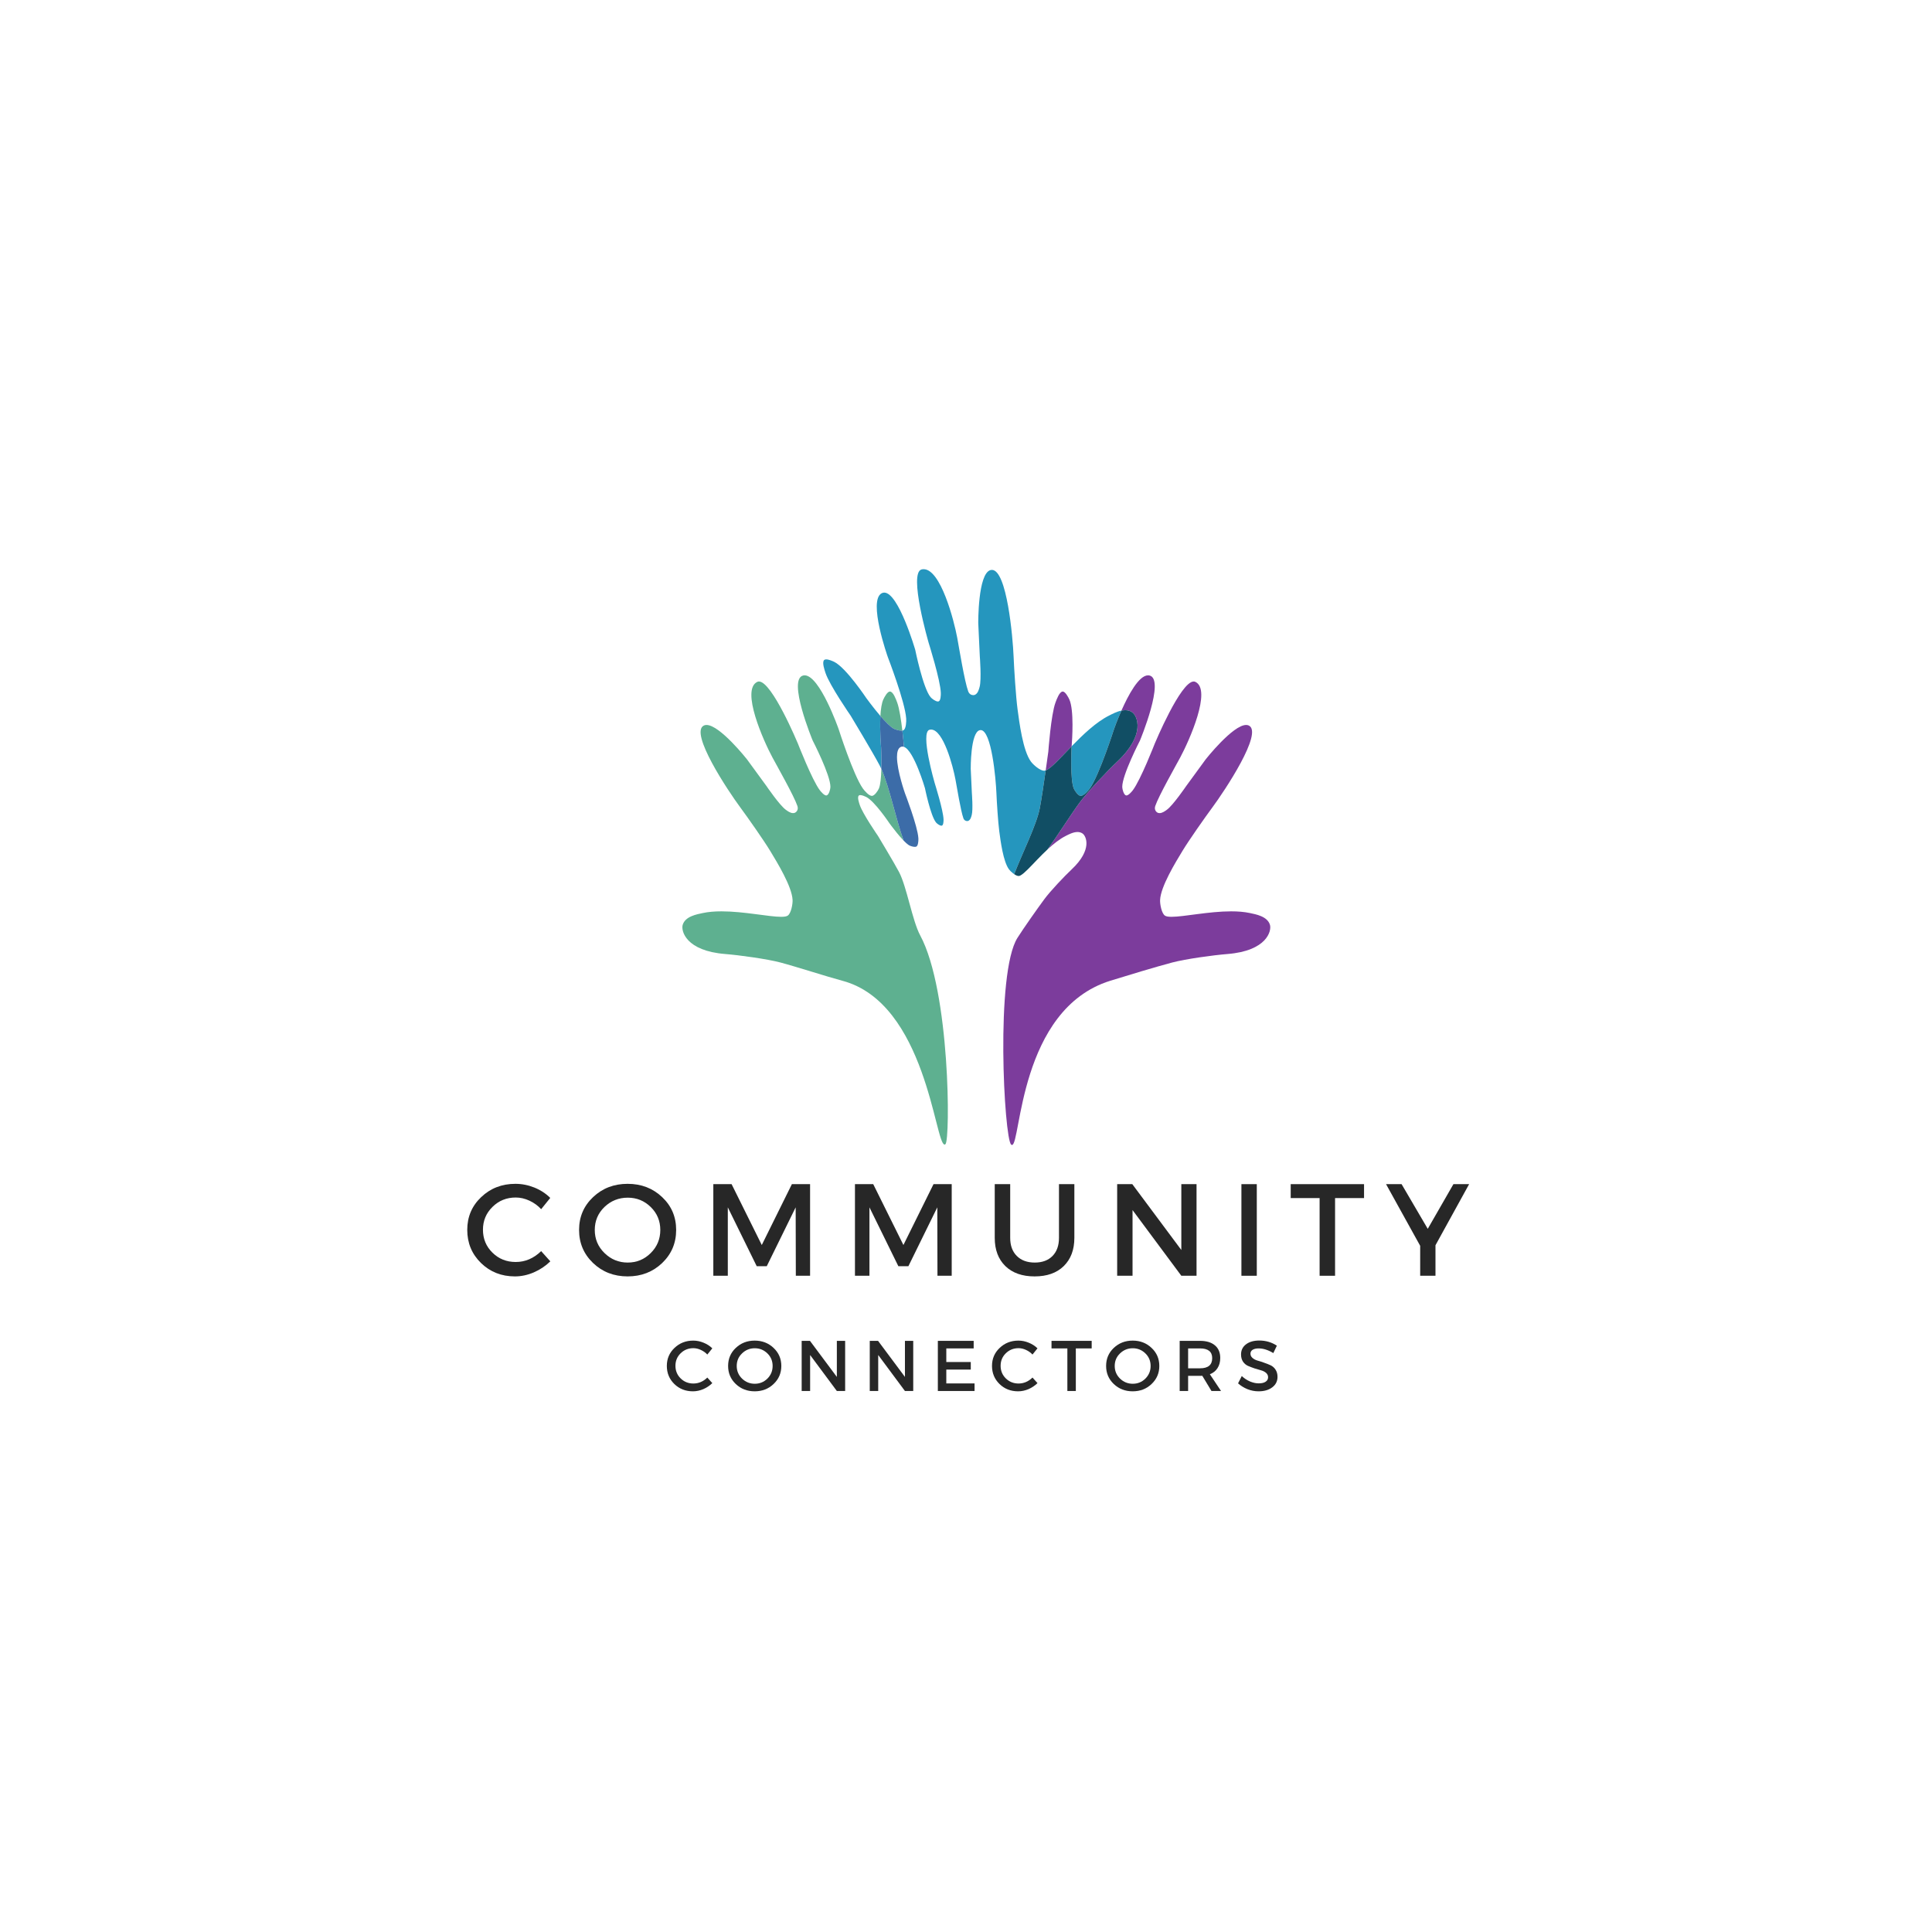 <?xml version="1.0" encoding="UTF-8"?>
<!DOCTYPE svg PUBLIC '-//W3C//DTD SVG 1.0//EN'
          'http://www.w3.org/TR/2001/REC-SVG-20010904/DTD/svg10.dtd'>
<svg height="375" version="1.0" viewBox="0 0 375 375" width="375" xmlns="http://www.w3.org/2000/svg" xmlns:xlink="http://www.w3.org/1999/xlink"
><defs
  ><clipPath id="a"
    ><path d="M 194 131 L 246.879 131 L 246.879 222.234 L 194 222.234 Z M 194 131"
    /></clipPath
    ><clipPath id="b"
    ><path d="M 159 110.484 L 218 110.484 L 218 171 L 159 171 Z M 159 110.484"
    /></clipPath
    ><clipPath id="c"
    ><path d="M 132.129 131 L 184 131 L 184 222.234 L 132.129 222.234 Z M 132.129 131"
    /></clipPath
  ></defs
  ><path d="M-37.5 -37.5H412.5V412.5H-37.5z" fill="#fff"
  /><path d="M-37.5 -37.5H412.5V412.5H-37.5z" fill="#fff"
  /><path d="M-37.5 -37.5H412.5V412.5H-37.5z" fill="#fff"
  /><g clip-path="url(#a)"
  ><path d="M 196.43 222.238 C 196.375 222.234 196.316 222.211 196.254 222.152 C 194.906 220.902 193.156 188.852 197.496 182.023 C 198.719 180.098 201.348 176.367 202.703 174.535 C 203.867 172.957 206.582 170.09 208.012 168.746 C 212.086 164.91 210.84 162.281 210.121 161.781 C 209.82 161.574 209.484 161.492 209.145 161.492 C 208.293 161.492 207.395 161.984 206.871 162.246 C 205.66 162.852 204.445 163.828 203.305 164.891 C 205.281 162.191 207.941 157.961 209.539 155.801 C 211.148 153.629 214.879 149.684 216.848 147.832 C 222.457 142.555 220.742 138.934 219.754 138.246 C 219.34 137.957 218.879 137.848 218.406 137.848 C 218.16 137.848 217.914 137.879 217.668 137.926 C 219 134.91 221.047 131.082 222.84 131.082 C 222.922 131.082 223 131.09 223.082 131.105 C 226.258 131.754 221.266 143.738 221.266 143.738 C 221.266 143.738 217.809 150.422 217.828 152.742 C 217.832 153.195 218.121 154.277 218.559 154.387 C 218.582 154.395 218.609 154.398 218.637 154.398 C 219.043 154.398 219.645 153.691 219.883 153.383 C 221.387 151.41 224.145 144.316 224.145 144.316 C 224.145 144.316 229.152 132.277 231.699 132.277 C 231.809 132.277 231.918 132.301 232.016 132.348 C 235.258 133.879 230.816 143.797 229.078 147.027 C 228.121 148.809 224.891 154.496 224.234 156.445 C 223.973 157.219 224.48 157.711 224.84 157.797 C 224.918 157.816 225 157.824 225.078 157.824 C 225.629 157.824 226.18 157.395 226.496 157.168 C 227.699 156.297 230.242 152.566 230.242 152.566 L 234.043 147.363 C 234.043 147.363 239.289 140.715 241.875 140.715 C 242.055 140.715 242.219 140.746 242.367 140.812 C 245.301 142.125 237.629 153.598 235.348 156.68 C 233.91 158.621 230.781 163.074 229.531 165.137 C 228.168 167.383 225.289 172.07 225.172 174.691 C 225.137 175.484 225.457 177.277 226.113 177.723 C 226.355 177.887 226.797 177.953 227.395 177.953 C 228.59 177.953 230.398 177.688 232.453 177.422 C 234.508 177.156 236.805 176.891 238.973 176.891 C 240.258 176.891 241.496 176.984 242.613 177.223 C 243.715 177.461 246.008 177.844 246.5 179.52 C 246.844 180.676 245.91 184.57 238.227 185.176 C 235.531 185.391 230.148 186.129 227.531 186.82 C 224.496 187.621 218.48 189.434 215.484 190.371 C 197.77 195.91 198.16 222.238 196.43 222.238 M 197.73 170.027 C 197.734 170.027 197.734 170.027 197.738 170.027 C 197.734 170.027 197.734 170.027 197.73 170.027 M 197.738 170.027 C 197.742 170.027 197.746 170.027 197.746 170.027 C 197.746 170.027 197.742 170.027 197.738 170.027 M 197.758 170.027 L 197.758 170.027 M 197.762 170.023 L 197.762 170.023 M 197.773 170.023 L 197.773 170.023 M 197.777 170.023 L 197.777 170.023 M 197.781 170.023 L 197.781 170.023 M 197.785 170.023 L 197.785 170.023 M 197.793 170.023 L 197.793 170.023 M 197.801 170.02 L 197.801 170.02 M 197.805 170.02 L 197.805 170.02 M 197.809 170.02 L 197.809 170.02 M 197.812 170.02 L 197.812 170.02 M 197.816 170.016 L 197.816 170.016 M 197.82 170.016 L 197.82 170.016 M 197.824 170.016 C 197.824 170.016 197.824 170.016 197.828 170.016 C 197.824 170.016 197.824 170.016 197.824 170.016 M 197.828 170.016 L 197.828 170.016 M 197.832 170.012 C 197.832 170.012 197.836 170.012 197.836 170.012 C 197.836 170.012 197.832 170.012 197.832 170.012 M 197.836 170.012 C 197.84 170.012 197.84 170.012 197.84 170.012 C 197.84 170.012 197.84 170.012 197.836 170.012 M 197.852 170.012 L 197.852 170.012 M 197.855 170.008 L 197.855 170.008 M 197.859 170.008 L 197.859 170.008 M 197.863 170.008 L 197.863 170.008 M 197.867 170.004 L 197.867 170.004 M 197.871 170.004 L 197.871 170.004 M 197.875 170.004 L 197.875 170.004 M 197.879 170 L 197.879 170 M 197.883 170 C 197.883 170 197.883 170 197.887 170 C 197.883 170 197.883 170 197.883 170 M 197.895 170 C 197.895 170 197.895 169.996 197.895 169.996 C 197.895 169.996 197.895 170 197.895 170 M 197.898 169.996 L 197.898 169.996 M 197.902 169.996 L 197.902 169.996 M 197.906 169.992 L 197.906 169.992 M 197.91 169.992 L 197.91 169.992 M 197.914 169.992 C 197.914 169.992 197.914 169.988 197.914 169.988 C 197.914 169.988 197.914 169.992 197.914 169.992 M 197.922 169.988 L 197.922 169.988 M 197.922 169.988 C 197.922 169.988 197.926 169.988 197.926 169.988 C 197.926 169.988 197.922 169.988 197.922 169.988 M 197.93 169.984 L 197.93 169.984 M 197.934 169.984 L 197.934 169.984 M 197.938 169.984 C 197.938 169.984 197.938 169.984 197.938 169.98 C 197.938 169.984 197.938 169.984 197.938 169.984 M 197.941 169.98 L 197.941 169.98 M 197.945 169.98 C 197.945 169.98 197.945 169.98 197.949 169.98 C 197.945 169.98 197.945 169.98 197.945 169.98 M 197.949 169.977 C 197.949 169.977 197.953 169.977 197.953 169.977 C 197.953 169.977 197.949 169.977 197.949 169.977 M 197.953 169.977 C 197.957 169.977 197.957 169.977 197.957 169.977 C 197.957 169.977 197.957 169.977 197.953 169.977 M 197.961 169.973 L 197.961 169.973 M 197.965 169.973 L 197.965 169.973 M 197.969 169.969 C 197.969 169.969 197.969 169.969 197.973 169.969 C 197.969 169.969 197.969 169.969 197.969 169.969 M 197.973 169.969 C 197.973 169.969 197.977 169.969 197.977 169.969 C 197.977 169.969 197.973 169.969 197.973 169.969 M 197.977 169.965 C 197.98 169.965 197.98 169.965 197.98 169.965 C 197.98 169.965 197.98 169.965 197.977 169.965 M 197.984 169.965 L 197.984 169.965 M 197.988 169.961 L 197.988 169.961 M 197.992 169.961 L 197.992 169.961 M 197.996 169.957 C 197.996 169.957 198 169.957 198 169.957 C 198 169.957 197.996 169.957 197.996 169.957 M 198 169.957 C 198.004 169.957 198.004 169.957 198.004 169.957 C 198.004 169.957 198.004 169.957 198 169.957 M 198.004 169.953 C 198.004 169.953 198.008 169.953 198.008 169.953 C 198.008 169.953 198.004 169.953 198.004 169.953 M 198.012 169.953 C 198.012 169.953 198.012 169.953 198.012 169.949 C 198.012 169.953 198.012 169.953 198.012 169.953 M 198.016 169.949 C 198.016 169.949 198.02 169.945 198.023 169.945 C 198.02 169.945 198.016 169.949 198.016 169.949 M 198.023 169.945 C 198.023 169.945 198.027 169.945 198.027 169.945 C 198.027 169.945 198.023 169.945 198.023 169.945 M 198.027 169.945 C 198.027 169.945 198.031 169.941 198.031 169.941 C 198.031 169.941 198.027 169.945 198.027 169.945 M 198.035 169.941 L 198.035 169.941 M 198.039 169.941 C 198.039 169.938 198.043 169.938 198.043 169.938 C 198.043 169.938 198.039 169.938 198.039 169.941 M 198.043 169.938 C 198.043 169.938 198.047 169.934 198.047 169.934 C 198.047 169.934 198.043 169.938 198.043 169.938 M 198.047 169.934 C 198.051 169.934 198.051 169.934 198.055 169.934 C 198.051 169.934 198.051 169.934 198.047 169.934 M 198.055 169.934 C 198.055 169.93 198.055 169.93 198.055 169.93 C 198.055 169.93 198.055 169.93 198.055 169.934 M 198.059 169.93 C 198.059 169.93 198.062 169.926 198.066 169.926 C 198.062 169.926 198.059 169.93 198.059 169.93 M 198.066 169.926 C 198.07 169.922 198.074 169.922 198.078 169.918 C 198.074 169.922 198.07 169.922 198.066 169.926 M 198.078 169.918 C 198.082 169.918 198.082 169.918 198.086 169.914 C 198.082 169.918 198.082 169.918 198.078 169.918 M 198.086 169.914 C 198.094 169.914 198.098 169.91 198.102 169.906 C 198.098 169.91 198.094 169.914 198.086 169.914 M 198.102 169.906 C 198.109 169.902 198.113 169.898 198.121 169.895 C 198.113 169.898 198.109 169.902 198.102 169.906 M 198.121 169.895 C 198.852 169.492 200.012 168.215 201.398 166.777 C 200.012 168.215 198.852 169.492 198.121 169.895 M 201.402 166.77 C 201.406 166.77 201.41 166.766 201.41 166.766 C 201.41 166.766 201.406 166.77 201.402 166.77 M 201.41 166.766 C 201.418 166.758 201.422 166.754 201.426 166.746 C 201.422 166.754 201.418 166.758 201.41 166.766 M 201.43 166.742 C 201.434 166.742 201.434 166.738 201.438 166.738 C 201.434 166.738 201.434 166.742 201.43 166.742 M 202.969 149.539 C 203.258 147.5 203.48 145.879 203.48 145.879 C 203.48 145.879 203.988 138.723 204.871 136.355 C 205.094 135.762 205.621 134.266 206.254 134.227 C 206.262 134.227 206.27 134.223 206.273 134.223 C 206.77 134.223 207.344 135.301 207.551 135.746 C 208.5 137.812 208.105 143.594 208.008 144.852 C 205.801 147.125 203.984 149.176 202.969 149.539" fill="#7c3c9c"
  /></g
  ><g clip-path="url(#b)"
  ><path d="M 197.707 170.027 C 197.707 170.027 197.703 170.027 197.703 170.027 C 197.703 170.027 197.707 170.027 197.707 170.027 C 197.715 170.027 197.723 170.027 197.73 170.027 C 197.723 170.027 197.715 170.027 197.707 170.027 M 197.703 170.027 C 197.703 170.027 197.699 170.027 197.699 170.027 C 197.699 170.027 197.703 170.027 197.703 170.027 M 197.699 170.027 C 197.699 170.027 197.699 170.027 197.695 170.027 C 197.699 170.027 197.699 170.027 197.699 170.027 M 197.695 170.027 C 197.113 170.016 196.172 169.188 195.84 168.738 C 194.711 167.199 194.211 163.238 193.957 161.348 C 193.727 159.609 193.473 155.664 193.402 153.914 C 193.293 151.207 192.461 141.707 190.34 141.707 C 190.277 141.707 190.215 141.715 190.148 141.734 C 188.352 142.199 188.418 149.227 188.418 149.227 L 188.637 153.902 C 188.637 153.902 188.895 157.172 188.609 158.211 C 188.523 158.52 188.387 159.121 187.957 159.32 C 187.891 159.352 187.805 159.367 187.711 159.367 C 187.457 159.367 187.145 159.234 186.996 158.828 C 186.484 157.426 185.723 152.738 185.453 151.293 C 184.984 148.773 183.113 141.609 180.719 141.609 C 180.621 141.609 180.527 141.621 180.434 141.641 C 178.539 142.094 181.426 152 181.426 152 C 181.426 152 183.094 157.27 183.141 159.07 C 183.148 159.375 183.121 160.117 182.848 160.242 C 182.812 160.258 182.77 160.266 182.727 160.266 C 182.398 160.266 181.867 159.867 181.684 159.645 C 180.617 158.336 179.531 152.977 179.531 152.977 C 179.531 152.977 177.406 145.676 175.461 144.965 C 175.395 144.207 175.289 143.047 175.145 141.805 C 175.242 141.789 175.332 141.758 175.398 141.715 C 175.871 141.383 175.926 140.043 175.891 139.469 C 175.684 136.234 172.324 127.535 172.324 127.535 C 172.324 127.535 168.422 116.543 171.141 115.145 C 171.305 115.062 171.465 115.023 171.633 115.023 C 174.418 115.023 177.645 126.129 177.645 126.129 C 177.645 126.129 179.141 133.504 180.609 135.301 C 180.859 135.609 181.594 136.16 182.043 136.16 C 182.105 136.16 182.16 136.148 182.211 136.129 C 182.59 135.957 182.621 134.93 182.613 134.516 C 182.547 132.039 180.254 124.781 180.254 124.781 C 180.254 124.781 176.281 111.148 178.887 110.527 C 179.02 110.496 179.148 110.48 179.277 110.48 C 182.578 110.48 185.156 120.34 185.801 123.809 C 186.168 125.797 187.215 132.254 187.926 134.184 C 188.129 134.738 188.559 134.926 188.906 134.926 C 189.035 134.926 189.156 134.898 189.246 134.855 C 189.832 134.586 190.023 133.758 190.141 133.332 C 190.535 131.902 190.18 127.398 190.18 127.398 L 189.879 120.965 C 189.879 120.965 189.789 111.293 192.262 110.652 C 192.352 110.629 192.438 110.617 192.523 110.617 C 195.441 110.617 196.586 123.691 196.738 127.414 C 196.836 129.828 197.184 135.254 197.504 137.648 C 197.852 140.25 198.543 145.703 200.098 147.82 C 200.555 148.445 201.867 149.598 202.664 149.598 C 202.688 149.598 202.707 149.598 202.727 149.594 C 202.801 149.59 202.883 149.57 202.969 149.539 C 202.598 152.141 202.109 155.43 201.816 156.906 C 201.176 160.16 198.516 165.402 196.855 169.676 C 197.152 169.879 197.453 170.023 197.695 170.027 M 197.738 170.027 L 197.738 170.027 M 197.746 170.027 C 197.75 170.027 197.75 170.027 197.754 170.027 C 197.754 170.027 197.758 170.027 197.758 170.027 C 197.758 170.027 197.754 170.027 197.754 170.027 C 197.75 170.027 197.75 170.027 197.746 170.027 M 197.758 170.027 C 197.758 170.023 197.758 170.023 197.762 170.023 C 197.758 170.023 197.758 170.023 197.758 170.027 M 197.762 170.023 C 197.762 170.023 197.762 170.023 197.766 170.023 C 197.762 170.023 197.762 170.023 197.762 170.023 M 197.766 170.023 C 197.766 170.023 197.77 170.023 197.77 170.023 C 197.77 170.023 197.766 170.023 197.766 170.023 M 197.77 170.023 C 197.77 170.023 197.773 170.023 197.773 170.023 C 197.773 170.023 197.77 170.023 197.77 170.023 M 197.773 170.023 C 197.773 170.023 197.773 170.023 197.777 170.023 C 197.773 170.023 197.773 170.023 197.773 170.023 M 197.777 170.023 C 197.777 170.023 197.781 170.023 197.781 170.023 C 197.781 170.023 197.777 170.023 197.777 170.023 M 197.781 170.023 C 197.781 170.023 197.785 170.023 197.785 170.023 C 197.785 170.023 197.781 170.023 197.781 170.023 M 197.785 170.023 C 197.785 170.023 197.789 170.023 197.789 170.023 C 197.789 170.023 197.785 170.023 197.785 170.023 M 197.789 170.023 C 197.789 170.023 197.793 170.023 197.793 170.023 C 197.793 170.023 197.789 170.023 197.789 170.023 M 197.793 170.023 C 197.797 170.02 197.797 170.02 197.801 170.02 C 197.797 170.02 197.797 170.02 197.793 170.023 M 197.801 170.02 C 197.801 170.02 197.805 170.02 197.805 170.02 C 197.805 170.02 197.801 170.02 197.801 170.02 M 197.805 170.02 C 197.805 170.02 197.809 170.02 197.809 170.02 C 197.809 170.02 197.805 170.02 197.805 170.02 M 197.809 170.02 C 197.812 170.02 197.812 170.02 197.812 170.02 C 197.812 170.02 197.812 170.02 197.809 170.02 M 197.812 170.02 C 197.812 170.02 197.816 170.02 197.816 170.016 C 197.816 170.02 197.812 170.02 197.812 170.02 M 197.816 170.016 C 197.82 170.016 197.82 170.016 197.82 170.016 C 197.82 170.016 197.82 170.016 197.816 170.016 M 197.82 170.016 C 197.824 170.016 197.824 170.016 197.824 170.016 C 197.824 170.016 197.824 170.016 197.82 170.016 M 197.828 170.016 L 197.828 170.016 M 197.828 170.016 C 197.832 170.016 197.832 170.016 197.832 170.012 C 197.832 170.016 197.832 170.016 197.828 170.016 M 197.836 170.012 L 197.836 170.012 M 197.84 170.012 C 197.84 170.012 197.844 170.012 197.848 170.012 C 197.844 170.012 197.84 170.012 197.84 170.012 M 197.848 170.012 C 197.848 170.012 197.848 170.012 197.852 170.012 C 197.848 170.012 197.848 170.012 197.848 170.012 M 197.852 170.012 C 197.852 170.008 197.852 170.008 197.855 170.008 C 197.852 170.008 197.852 170.008 197.852 170.012 M 197.855 170.008 C 197.855 170.008 197.855 170.008 197.859 170.008 C 197.855 170.008 197.855 170.008 197.855 170.008 M 197.859 170.008 C 197.859 170.008 197.863 170.008 197.863 170.008 C 197.863 170.008 197.859 170.008 197.859 170.008 M 197.863 170.008 C 197.863 170.008 197.867 170.004 197.867 170.004 C 197.867 170.004 197.863 170.008 197.863 170.008 M 197.867 170.004 C 197.867 170.004 197.871 170.004 197.871 170.004 C 197.871 170.004 197.867 170.004 197.867 170.004 M 197.871 170.004 C 197.875 170.004 197.875 170.004 197.875 170.004 C 197.875 170.004 197.875 170.004 197.871 170.004 M 197.875 170.004 C 197.879 170.004 197.879 170 197.879 170 C 197.879 170 197.879 170.004 197.875 170.004 M 197.879 170 C 197.883 170 197.883 170 197.883 170 C 197.883 170 197.883 170 197.879 170 M 197.887 170 C 197.887 170 197.887 170 197.891 170 C 197.887 170 197.887 170 197.887 170 M 197.891 170 C 197.891 170 197.891 170 197.895 170 C 197.891 170 197.891 170 197.891 170 M 197.895 169.996 C 197.895 169.996 197.895 169.996 197.898 169.996 C 197.895 169.996 197.895 169.996 197.895 169.996 M 197.898 169.996 C 197.898 169.996 197.902 169.996 197.902 169.996 C 197.902 169.996 197.898 169.996 197.898 169.996 M 197.902 169.996 C 197.902 169.996 197.906 169.992 197.906 169.992 C 197.906 169.992 197.902 169.996 197.902 169.996 M 197.906 169.992 C 197.906 169.992 197.91 169.992 197.91 169.992 C 197.91 169.992 197.906 169.992 197.906 169.992 M 197.91 169.992 C 197.914 169.992 197.914 169.992 197.914 169.992 C 197.914 169.992 197.914 169.992 197.91 169.992 M 197.914 169.988 C 197.918 169.988 197.918 169.988 197.922 169.988 C 197.918 169.988 197.918 169.988 197.914 169.988 M 197.922 169.988 L 197.922 169.988 M 197.926 169.988 C 197.926 169.984 197.926 169.984 197.93 169.984 C 197.926 169.984 197.926 169.984 197.926 169.988 M 197.93 169.984 C 197.93 169.984 197.934 169.984 197.934 169.984 C 197.934 169.984 197.93 169.984 197.93 169.984 M 197.934 169.984 C 197.934 169.984 197.938 169.984 197.938 169.984 C 197.938 169.984 197.934 169.984 197.934 169.984 M 197.938 169.98 C 197.938 169.98 197.941 169.98 197.941 169.98 C 197.941 169.98 197.938 169.98 197.938 169.98 M 197.941 169.98 C 197.945 169.98 197.945 169.98 197.945 169.98 C 197.945 169.98 197.945 169.98 197.941 169.98 M 197.949 169.98 C 197.949 169.977 197.949 169.977 197.949 169.977 C 197.949 169.977 197.949 169.977 197.949 169.98 M 197.953 169.977 L 197.953 169.977 M 197.957 169.977 C 197.957 169.973 197.961 169.973 197.961 169.973 C 197.961 169.973 197.957 169.973 197.957 169.977 M 197.961 169.973 C 197.961 169.973 197.961 169.973 197.965 169.973 C 197.961 169.973 197.961 169.973 197.961 169.973 M 197.965 169.973 C 197.965 169.973 197.969 169.973 197.969 169.969 C 197.969 169.973 197.965 169.973 197.965 169.973 M 197.973 169.969 L 197.973 169.969 M 197.977 169.969 C 197.977 169.969 197.977 169.965 197.977 169.965 C 197.977 169.965 197.977 169.969 197.977 169.969 M 197.98 169.965 C 197.98 169.965 197.98 169.965 197.984 169.965 C 197.98 169.965 197.98 169.965 197.98 169.965 M 197.984 169.965 C 197.984 169.965 197.988 169.961 197.988 169.961 C 197.988 169.961 197.984 169.965 197.984 169.965 M 197.988 169.961 C 197.988 169.961 197.992 169.961 197.992 169.961 C 197.992 169.961 197.988 169.961 197.988 169.961 M 197.992 169.961 C 197.996 169.957 197.996 169.957 197.996 169.957 C 197.996 169.957 197.996 169.957 197.992 169.961 M 198 169.957 L 198 169.957 M 198.004 169.957 C 198.004 169.953 198.004 169.953 198.004 169.953 C 198.004 169.953 198.004 169.957 198.004 169.957 M 198.008 169.953 C 198.008 169.953 198.012 169.953 198.012 169.953 C 198.012 169.953 198.008 169.953 198.008 169.953 M 198.012 169.949 C 198.016 169.949 198.016 169.949 198.016 169.949 C 198.016 169.949 198.016 169.949 198.012 169.949 M 198.023 169.945 L 198.023 169.945 M 198.031 169.941 C 198.031 169.941 198.035 169.941 198.035 169.941 C 198.035 169.941 198.031 169.941 198.031 169.941 M 198.035 169.941 C 198.039 169.941 198.039 169.941 198.039 169.941 C 198.039 169.941 198.039 169.941 198.035 169.941 M 198.043 169.938 L 198.043 169.938 M 198.047 169.934 L 198.047 169.934 M 198.055 169.934 L 198.055 169.934 M 198.055 169.93 C 198.055 169.93 198.059 169.93 198.059 169.93 C 198.059 169.93 198.055 169.93 198.055 169.93 M 198.066 169.926 L 198.066 169.926 M 198.078 169.918 L 198.078 169.918 M 201.398 166.777 C 201.402 166.773 201.402 166.773 201.402 166.77 C 201.402 166.773 201.402 166.773 201.398 166.777 M 201.426 166.746 C 201.43 166.746 201.43 166.746 201.43 166.742 C 201.43 166.746 201.43 166.746 201.426 166.746 M 201.438 166.738 C 202.023 166.129 202.652 165.496 203.305 164.891 C 202.652 165.496 202.023 166.129 201.438 166.738 M 176.516 164.105 C 176.477 164.082 176.434 164.059 176.391 164.031 C 176.434 164.059 176.477 164.082 176.516 164.105 M 176.391 164.031 C 176.391 164.031 176.391 164.031 176.387 164.031 C 176.391 164.031 176.391 164.031 176.391 164.031 M 176.387 164.031 C 176.387 164.031 176.387 164.027 176.383 164.027 C 176.387 164.027 176.387 164.031 176.387 164.031 M 176.383 164.027 C 176.383 164.027 176.383 164.027 176.379 164.023 C 176.383 164.027 176.383 164.027 176.383 164.027 M 176.379 164.023 L 176.379 164.023 M 176.375 164.023 C 176.375 164.023 176.375 164.023 176.375 164.02 C 176.375 164.023 176.375 164.023 176.375 164.023 M 176.371 164.02 L 176.371 164.02 M 176.367 164.016 L 176.367 164.016 M 176.363 164.016 C 176.363 164.016 176.363 164.016 176.363 164.012 C 176.363 164.016 176.363 164.016 176.363 164.016 M 176.359 164.012 L 176.359 164.012 M 176.355 164.008 L 176.355 164.008 M 176.352 164.008 L 176.352 164.008 M 209.777 154.48 C 209.766 154.48 209.758 154.48 209.746 154.48 C 209.266 154.449 208.625 153.523 208.434 153.082 C 207.676 151.379 207.988 145.094 207.988 145.094 C 207.988 145.094 207.996 145.008 208.008 144.852 C 210.184 142.613 212.738 140.156 215.281 138.887 C 215.848 138.602 216.742 138.117 217.668 137.926 C 216.801 139.891 216.238 141.504 216.238 141.504 C 216.238 141.504 213.398 150.391 211.535 153.039 C 211.211 153.5 210.352 154.48 209.777 154.48 M 171.07 149.25 C 170.961 149.008 170.852 148.777 170.738 148.562 C 169.492 146.18 165.117 138.922 165.117 138.922 C 165.117 138.922 161.031 133.027 160.234 130.629 C 160.035 130.027 159.508 128.531 159.977 128.102 C 160.066 128.023 160.203 127.988 160.363 127.988 C 160.863 127.988 161.602 128.309 161.941 128.477 C 164.23 129.621 168.145 135.492 168.145 135.492 C 168.145 135.492 169.465 137.316 170.883 138.969 C 170.727 141.793 171.023 145.094 171.023 145.094 C 171.023 145.094 171.125 147.164 171.07 149.25 M 174.809 144.996 L 174.809 144.996 M 174.812 144.996 C 174.812 144.996 174.812 144.996 174.812 144.992 C 174.812 144.996 174.812 144.996 174.812 144.996" fill="#2596be"
  /></g
  ><path d="M 197.707 170.027 C 197.707 170.027 197.703 170.027 197.703 170.027 C 197.703 170.027 197.699 170.027 197.699 170.027 C 197.699 170.027 197.699 170.027 197.695 170.027 C 197.453 170.023 197.152 169.879 196.855 169.676 C 198.516 165.402 201.176 160.16 201.816 156.906 C 202.109 155.43 202.598 152.141 202.969 149.539 C 203.984 149.176 205.801 147.125 208.008 144.852 C 207.996 145.008 207.988 145.094 207.988 145.094 C 207.988 145.094 207.676 151.379 208.434 153.082 C 208.625 153.523 209.266 154.449 209.746 154.48 C 209.758 154.48 209.766 154.48 209.777 154.48 C 210.352 154.48 211.211 153.5 211.535 153.039 C 213.398 150.391 216.238 141.504 216.238 141.504 C 216.238 141.504 216.801 139.891 217.668 137.926 C 217.914 137.879 218.16 137.848 218.406 137.848 C 218.879 137.848 219.34 137.957 219.754 138.246 C 220.742 138.934 222.457 142.555 216.848 147.832 C 214.879 149.684 211.148 153.629 209.539 155.801 C 207.941 157.961 205.281 162.191 203.305 164.891 C 202.652 165.496 202.023 166.129 201.438 166.738 C 201.434 166.738 201.434 166.742 201.43 166.742 C 201.43 166.746 201.43 166.746 201.426 166.746 C 201.422 166.754 201.418 166.758 201.41 166.766 C 201.41 166.766 201.406 166.77 201.402 166.77 C 201.402 166.773 201.402 166.773 201.398 166.777 C 200.012 168.215 198.852 169.492 198.121 169.895 C 198.113 169.898 198.109 169.902 198.102 169.906 C 198.098 169.91 198.094 169.914 198.086 169.914 C 198.082 169.918 198.082 169.918 198.078 169.918 C 198.074 169.922 198.07 169.922 198.066 169.926 C 198.062 169.926 198.059 169.93 198.059 169.93 C 198.059 169.93 198.055 169.93 198.055 169.93 C 198.055 169.93 198.055 169.93 198.055 169.934 C 198.051 169.934 198.051 169.934 198.047 169.934 C 198.047 169.934 198.043 169.938 198.043 169.938 C 198.043 169.938 198.039 169.938 198.039 169.941 C 198.039 169.941 198.039 169.941 198.035 169.941 C 198.035 169.941 198.031 169.941 198.031 169.941 C 198.031 169.941 198.027 169.945 198.027 169.945 C 198.027 169.945 198.023 169.945 198.023 169.945 C 198.02 169.945 198.016 169.949 198.016 169.949 C 198.016 169.949 198.016 169.949 198.012 169.949 C 198.012 169.953 198.012 169.953 198.012 169.953 C 198.012 169.953 198.008 169.953 198.008 169.953 C 198.008 169.953 198.004 169.953 198.004 169.953 C 198.004 169.953 198.004 169.953 198.004 169.957 C 198.004 169.957 198.004 169.957 198 169.957 C 198 169.957 197.996 169.957 197.996 169.957 C 197.996 169.957 197.996 169.957 197.992 169.961 C 197.992 169.961 197.988 169.961 197.988 169.961 C 197.988 169.961 197.984 169.965 197.984 169.965 C 197.98 169.965 197.98 169.965 197.98 169.965 C 197.98 169.965 197.98 169.965 197.977 169.965 C 197.977 169.965 197.977 169.969 197.977 169.969 C 197.977 169.969 197.973 169.969 197.973 169.969 C 197.969 169.969 197.969 169.969 197.969 169.969 C 197.969 169.973 197.965 169.973 197.965 169.973 C 197.961 169.973 197.961 169.973 197.961 169.973 C 197.961 169.973 197.957 169.973 197.957 169.977 C 197.957 169.977 197.957 169.977 197.953 169.977 C 197.953 169.977 197.949 169.977 197.949 169.977 C 197.949 169.977 197.949 169.977 197.949 169.98 C 197.945 169.98 197.945 169.98 197.945 169.98 C 197.945 169.98 197.945 169.98 197.941 169.98 C 197.941 169.98 197.938 169.98 197.938 169.98 C 197.938 169.984 197.938 169.984 197.938 169.984 C 197.938 169.984 197.934 169.984 197.934 169.984 C 197.934 169.984 197.93 169.984 197.93 169.984 C 197.926 169.984 197.926 169.984 197.926 169.988 C 197.926 169.988 197.922 169.988 197.922 169.988 C 197.918 169.988 197.918 169.988 197.914 169.988 C 197.914 169.988 197.914 169.992 197.914 169.992 C 197.914 169.992 197.914 169.992 197.91 169.992 C 197.91 169.992 197.906 169.992 197.906 169.992 C 197.906 169.992 197.902 169.996 197.902 169.996 C 197.902 169.996 197.898 169.996 197.898 169.996 C 197.895 169.996 197.895 169.996 197.895 169.996 C 197.895 169.996 197.895 170 197.895 170 C 197.891 170 197.891 170 197.891 170 C 197.887 170 197.887 170 197.887 170 C 197.883 170 197.883 170 197.883 170 C 197.883 170 197.883 170 197.879 170 C 197.879 170 197.879 170.004 197.875 170.004 C 197.875 170.004 197.875 170.004 197.871 170.004 C 197.871 170.004 197.867 170.004 197.867 170.004 C 197.867 170.004 197.863 170.008 197.863 170.008 C 197.863 170.008 197.859 170.008 197.859 170.008 C 197.855 170.008 197.855 170.008 197.855 170.008 C 197.852 170.008 197.852 170.008 197.852 170.012 C 197.848 170.012 197.848 170.012 197.848 170.012 C 197.844 170.012 197.84 170.012 197.84 170.012 C 197.84 170.012 197.84 170.012 197.836 170.012 C 197.836 170.012 197.832 170.012 197.832 170.012 C 197.832 170.016 197.832 170.016 197.828 170.016 C 197.824 170.016 197.824 170.016 197.824 170.016 C 197.824 170.016 197.824 170.016 197.82 170.016 C 197.82 170.016 197.82 170.016 197.816 170.016 C 197.816 170.02 197.812 170.02 197.812 170.02 C 197.812 170.02 197.812 170.02 197.809 170.02 C 197.809 170.02 197.805 170.02 197.805 170.02 C 197.805 170.02 197.801 170.02 197.801 170.02 C 197.797 170.02 197.797 170.02 197.793 170.023 C 197.793 170.023 197.789 170.023 197.789 170.023 C 197.789 170.023 197.785 170.023 197.785 170.023 C 197.785 170.023 197.781 170.023 197.781 170.023 C 197.781 170.023 197.777 170.023 197.777 170.023 C 197.773 170.023 197.773 170.023 197.773 170.023 C 197.773 170.023 197.77 170.023 197.77 170.023 C 197.77 170.023 197.766 170.023 197.766 170.023 C 197.762 170.023 197.762 170.023 197.762 170.023 C 197.758 170.023 197.758 170.023 197.758 170.027 C 197.758 170.027 197.754 170.027 197.754 170.027 C 197.75 170.027 197.75 170.027 197.746 170.027 C 197.746 170.027 197.742 170.027 197.738 170.027 C 197.734 170.027 197.734 170.027 197.73 170.027 C 197.723 170.027 197.715 170.027 197.707 170.027" fill="#114e64"
  /><g clip-path="url(#c)"
  ><path d="M 183.344 222.16 C 181.477 222.156 179.754 194.711 163.527 190.371 C 160.492 189.562 154.516 187.621 151.48 186.82 C 148.863 186.129 143.48 185.391 140.785 185.176 C 133.102 184.57 132.168 180.676 132.508 179.52 C 133.004 177.844 135.293 177.461 136.398 177.223 C 137.516 176.984 138.754 176.891 140.039 176.891 C 142.207 176.891 144.504 177.156 146.559 177.422 C 148.613 177.688 150.422 177.953 151.617 177.953 C 152.211 177.953 152.656 177.887 152.898 177.723 C 153.555 177.277 153.875 175.484 153.84 174.691 C 153.723 172.07 150.84 167.383 149.48 165.137 C 148.23 163.074 145.098 158.621 143.664 156.68 C 141.383 153.598 133.707 142.125 136.645 140.812 C 136.793 140.746 136.957 140.715 137.137 140.715 C 139.723 140.715 144.969 147.363 144.969 147.363 L 148.77 152.566 C 148.77 152.566 151.312 156.297 152.516 157.168 C 152.828 157.395 153.379 157.824 153.934 157.824 C 154.012 157.824 154.094 157.816 154.168 157.797 C 154.531 157.711 155.039 157.219 154.777 156.445 C 154.121 154.496 150.891 148.809 149.934 147.027 C 148.195 143.797 143.754 133.879 146.992 132.348 C 147.094 132.301 147.199 132.277 147.312 132.277 C 149.859 132.277 154.867 144.316 154.867 144.316 C 154.867 144.316 157.625 151.41 159.129 153.383 C 159.363 153.691 159.969 154.398 160.375 154.398 C 160.402 154.398 160.43 154.395 160.453 154.387 C 160.891 154.277 161.18 153.195 161.184 152.742 C 161.199 150.422 157.742 143.738 157.742 143.738 C 157.742 143.738 152.754 131.754 155.93 131.105 C 156.008 131.09 156.09 131.082 156.172 131.082 C 159.129 131.082 162.773 141.504 162.773 141.504 C 162.773 141.504 165.609 150.391 167.477 153.039 C 167.801 153.5 168.66 154.48 169.23 154.48 C 169.242 154.48 169.254 154.48 169.266 154.48 C 169.746 154.449 170.383 153.523 170.578 153.082 C 170.902 152.355 171.031 150.801 171.07 149.25 C 172.637 152.742 173.887 158.992 175.391 163.156 C 175.738 163.516 176.07 163.82 176.348 164.004 C 175.078 163.16 172.629 159.781 172.629 159.781 C 172.629 159.781 169.785 155.516 168.121 154.684 C 167.875 154.562 167.336 154.328 166.977 154.328 C 166.859 154.328 166.758 154.352 166.695 154.414 C 166.355 154.723 166.734 155.809 166.879 156.246 C 167.461 157.988 170.43 162.273 170.43 162.273 C 170.43 162.273 173.605 167.547 174.512 169.277 C 176.012 172.145 177.078 178.707 178.609 181.555 C 184.449 192.422 184.465 221.199 183.516 222.078 C 183.461 222.133 183.402 222.16 183.344 222.16 M 176.387 164.031 L 176.387 164.031 M 176.383 164.027 L 176.383 164.027 M 176.379 164.023 L 176.379 164.023 M 176.379 164.023 C 176.379 164.023 176.375 164.023 176.375 164.023 C 176.375 164.023 176.379 164.023 176.379 164.023 M 176.375 164.02 C 176.375 164.02 176.371 164.02 176.371 164.02 C 176.371 164.02 176.375 164.02 176.375 164.02 M 176.371 164.02 C 176.367 164.02 176.367 164.02 176.367 164.016 C 176.367 164.02 176.367 164.02 176.371 164.02 M 176.367 164.016 C 176.367 164.016 176.367 164.016 176.363 164.016 C 176.367 164.016 176.367 164.016 176.367 164.016 M 176.363 164.012 C 176.363 164.012 176.359 164.012 176.359 164.012 C 176.359 164.012 176.363 164.012 176.363 164.012 M 176.359 164.012 C 176.359 164.012 176.355 164.012 176.355 164.008 C 176.355 164.012 176.359 164.012 176.359 164.012 M 176.355 164.008 C 176.355 164.008 176.355 164.008 176.352 164.008 C 176.355 164.008 176.355 164.008 176.355 164.008 M 176.352 164.008 C 176.352 164.008 176.348 164.004 176.348 164.004 C 176.348 164.004 176.352 164.008 176.352 164.008 M 174.105 146.922 C 174.105 145.988 174.297 145.262 174.805 145 C 174.809 144.996 174.809 144.996 174.809 144.996 C 174.809 144.996 174.809 144.996 174.805 145 C 174.297 145.262 174.105 145.988 174.105 146.922 M 174.809 144.996 C 174.812 144.996 174.812 144.996 174.812 144.996 C 174.812 144.996 174.812 144.996 174.809 144.996 M 174.812 144.992 C 174.93 144.938 175.043 144.91 175.16 144.91 C 175.262 144.91 175.359 144.93 175.461 144.965 C 175.359 144.93 175.258 144.91 175.16 144.91 C 175.043 144.91 174.926 144.938 174.812 144.992 M 174.949 141.816 C 174.461 141.816 173.809 141.605 173.496 141.445 C 172.832 141.102 171.836 140.074 170.883 138.969 C 170.957 137.672 171.125 136.477 171.461 135.746 C 171.668 135.301 172.242 134.223 172.734 134.223 C 172.742 134.223 172.75 134.227 172.758 134.227 C 173.391 134.266 173.918 135.762 174.141 136.355 C 174.566 137.5 174.906 139.77 175.145 141.805 C 175.082 141.812 175.016 141.816 174.949 141.816" fill="#5eb090"
  /></g
  ><path d="M 177.57 164.375 C 177.219 164.375 176.742 164.223 176.516 164.105 C 176.477 164.082 176.434 164.059 176.391 164.031 C 176.391 164.031 176.391 164.031 176.387 164.031 C 176.387 164.031 176.387 164.027 176.383 164.027 C 176.383 164.027 176.383 164.027 176.379 164.023 C 176.379 164.023 176.375 164.023 176.375 164.023 C 176.375 164.023 176.375 164.023 176.375 164.02 C 176.375 164.02 176.371 164.02 176.371 164.02 C 176.367 164.02 176.367 164.02 176.367 164.016 C 176.367 164.016 176.367 164.016 176.363 164.016 C 176.363 164.016 176.363 164.016 176.363 164.012 C 176.363 164.012 176.359 164.012 176.359 164.012 C 176.359 164.012 176.355 164.012 176.355 164.008 C 176.355 164.008 176.355 164.008 176.352 164.008 C 176.352 164.008 176.348 164.004 176.348 164.004 C 176.07 163.82 175.738 163.516 175.391 163.156 C 173.887 158.992 172.637 152.742 171.07 149.25 C 171.125 147.164 171.023 145.094 171.023 145.094 C 171.023 145.094 170.727 141.793 170.883 138.969 C 171.836 140.074 172.832 141.102 173.496 141.445 C 173.809 141.605 174.461 141.816 174.949 141.816 C 175.016 141.816 175.082 141.812 175.145 141.805 C 175.289 143.047 175.395 144.207 175.461 144.965 C 175.359 144.93 175.262 144.91 175.16 144.91 C 175.043 144.91 174.93 144.938 174.812 144.992 C 174.812 144.996 174.812 144.996 174.812 144.996 C 174.812 144.996 174.812 144.996 174.809 144.996 C 174.809 144.996 174.809 144.996 174.805 145 C 174.297 145.262 174.105 145.988 174.105 146.922 C 174.105 149.605 175.664 154 175.664 154 C 175.664 154 178.105 160.32 178.254 162.668 C 178.258 162.734 178.262 162.812 178.262 162.902 C 178.262 163.371 178.188 164.098 177.898 164.301 C 177.82 164.355 177.703 164.375 177.57 164.375" fill="#3c6ca8"
  /><g fill="#272727"
  ><g
    ><g
      ><path d="M 10.203 -17.844 C 11.461 -17.844 12.688 -17.602 13.875 -17.125 C 15.07 -16.645 16.102 -15.973 16.969 -15.109 L 15.203 -12.922 C 14.566 -13.617 13.805 -14.172 12.922 -14.578 C 12.047 -14.984 11.16 -15.188 10.266 -15.188 C 8.484 -15.188 6.977 -14.578 5.75 -13.359 C 4.52 -12.148 3.906 -10.676 3.906 -8.938 C 3.906 -7.176 4.52 -5.691 5.75 -4.484 C 6.977 -3.273 8.484 -2.672 10.266 -2.672 C 12.109 -2.672 13.754 -3.375 15.203 -4.781 L 16.984 -2.797 C 16.066 -1.898 15 -1.188 13.781 -0.656 C 12.562 -0.133 11.336 0.125 10.109 0.125 C 7.504 0.125 5.312 -0.738 3.531 -2.469 C 1.75 -4.207 0.859 -6.352 0.859 -8.906 C 0.859 -11.438 1.758 -13.555 3.562 -15.266 C 5.363 -16.984 7.578 -17.844 10.203 -17.844 Z M 10.203 -17.844" transform="translate(89.835 247.624)"
      /></g
    ></g
  ></g
  ><g fill="#272727"
  ><g
    ><g
      ><path d="M 3.578 -15.266 C 5.391 -16.984 7.625 -17.844 10.281 -17.844 C 12.938 -17.844 15.172 -16.984 16.984 -15.266 C 18.797 -13.555 19.703 -11.43 19.703 -8.891 C 19.703 -6.348 18.797 -4.207 16.984 -2.469 C 15.172 -0.738 12.938 0.125 10.281 0.125 C 7.625 0.125 5.391 -0.738 3.578 -2.469 C 1.766 -4.207 0.859 -6.348 0.859 -8.891 C 0.859 -11.43 1.766 -13.555 3.578 -15.266 Z M 10.312 -15.156 C 8.551 -15.156 7.039 -14.551 5.781 -13.344 C 4.531 -12.133 3.906 -10.648 3.906 -8.891 C 3.906 -7.129 4.535 -5.633 5.797 -4.406 C 7.055 -3.176 8.555 -2.562 10.297 -2.562 C 12.047 -2.562 13.535 -3.176 14.766 -4.406 C 16.004 -5.633 16.625 -7.129 16.625 -8.891 C 16.625 -10.648 16.004 -12.133 14.766 -13.344 C 13.535 -14.551 12.051 -15.156 10.312 -15.156 Z M 10.312 -15.156" transform="translate(111.539 247.624)"
      /></g
    ></g
  ></g
  ><g fill="#272727"
  ><g
    ><g
      ><path d="M 21.125 0 L 18.359 0 L 18.328 -13.281 L 12.719 -1.859 L 10.766 -1.859 L 5.156 -13.281 L 5.156 0 L 2.344 0 L 2.344 -17.781 L 5.891 -17.781 L 11.75 -5.969 L 17.594 -17.781 L 21.125 -17.781 Z M 21.125 0" transform="translate(136.111 247.624)"
      /></g
    ></g
  ></g
  ><g fill="#272727"
  ><g
    ><g
      ><path d="M 21.125 0 L 18.359 0 L 18.328 -13.281 L 12.719 -1.859 L 10.766 -1.859 L 5.156 -13.281 L 5.156 0 L 2.344 0 L 2.344 -17.781 L 5.891 -17.781 L 11.75 -5.969 L 17.594 -17.781 L 21.125 -17.781 Z M 21.125 0" transform="translate(163.602 247.624)"
      /></g
    ></g
  ></g
  ><g fill="#272727"
  ><g
    ><g
      ><path d="M 17.438 -17.781 L 17.438 -7.359 C 17.438 -5.047 16.75 -3.219 15.375 -1.875 C 14.008 -0.539 12.125 0.125 9.719 0.125 C 7.32 0.125 5.43 -0.539 4.047 -1.875 C 2.672 -3.219 1.984 -5.047 1.984 -7.359 L 1.984 -17.781 L 4.984 -17.781 L 4.984 -7.359 C 4.984 -5.867 5.41 -4.695 6.266 -3.844 C 7.117 -2.988 8.281 -2.562 9.75 -2.562 C 11.207 -2.562 12.352 -2.984 13.188 -3.828 C 14.031 -4.68 14.453 -5.859 14.453 -7.359 L 14.453 -17.781 Z M 17.438 -17.781" transform="translate(191.094 247.624)"
      /></g
    ></g
  ></g
  ><g fill="#272727"
  ><g
    ><g
      ><path d="M 17.75 0 L 14.797 0 L 5.328 -12.75 L 5.328 0 L 2.344 0 L 2.344 -17.781 L 5.281 -17.781 L 14.797 -5 L 14.797 -17.781 L 17.75 -17.781 Z M 17.75 0" transform="translate(214.498 247.624)"
      /></g
    ></g
  ></g
  ><g fill="#272727"
  ><g
    ><g
      ><path d="M 5.328 0 L 2.344 0 L 2.344 -17.781 L 5.328 -17.781 Z M 5.328 0" transform="translate(238.614 247.624)"
      /></g
    ></g
  ></g
  ><g fill="#272727"
  ><g
    ><g
      ><path d="M 14.469 -15.078 L 8.844 -15.078 L 8.844 0 L 5.844 0 L 5.844 -15.078 L 0.234 -15.078 L 0.234 -17.781 L 14.469 -17.781 Z M 14.469 -15.078" transform="translate(250.291 247.624)"
      /></g
    ></g
  ></g
  ><g fill="#272727"
  ><g
    ><g
      ><path d="M 9.625 -5.922 L 9.625 0 L 6.656 0 L 6.656 -5.812 L 0.031 -17.781 L 3.047 -17.781 L 8.125 -9.109 L 13.109 -17.781 L 16.156 -17.781 Z M 9.625 -5.922" transform="translate(269 247.624)"
      /></g
    ></g
  ></g
  ><g fill="#272727"
  ><g
    ><g
      ><path d="M 5.594 -9.781 C 6.281 -9.781 6.945 -9.645 7.594 -9.375 C 8.25 -9.113 8.816 -8.75 9.297 -8.281 L 8.328 -7.078 C 7.973 -7.453 7.555 -7.75 7.078 -7.969 C 6.598 -8.195 6.113 -8.312 5.625 -8.312 C 4.645 -8.312 3.816 -7.977 3.141 -7.312 C 2.473 -6.656 2.141 -5.848 2.141 -4.891 C 2.141 -3.93 2.473 -3.117 3.141 -2.453 C 3.816 -1.785 4.645 -1.453 5.625 -1.453 C 6.633 -1.453 7.535 -1.836 8.328 -2.609 L 9.297 -1.531 C 8.797 -1.039 8.211 -0.648 7.547 -0.359 C 6.879 -0.078 6.207 0.062 5.531 0.062 C 4.102 0.062 2.898 -0.41 1.922 -1.359 C 0.953 -2.305 0.469 -3.477 0.469 -4.875 C 0.469 -6.258 0.961 -7.422 1.953 -8.359 C 2.941 -9.305 4.156 -9.781 5.594 -9.781 Z M 5.594 -9.781" transform="translate(128.963 269.992)"
      /></g
    ></g
  ></g
  ><g fill="#272727"
  ><g
    ><g
      ><path d="M 1.953 -8.359 C 2.953 -9.305 4.176 -9.781 5.625 -9.781 C 7.082 -9.781 8.305 -9.305 9.297 -8.359 C 10.297 -7.422 10.797 -6.254 10.797 -4.859 C 10.797 -3.473 10.297 -2.305 9.297 -1.359 C 8.305 -0.41 7.082 0.062 5.625 0.062 C 4.176 0.062 2.953 -0.41 1.953 -1.359 C 0.961 -2.305 0.469 -3.473 0.469 -4.859 C 0.469 -6.254 0.961 -7.422 1.953 -8.359 Z M 5.641 -8.297 C 4.68 -8.297 3.859 -7.961 3.172 -7.297 C 2.484 -6.641 2.141 -5.828 2.141 -4.859 C 2.141 -3.898 2.484 -3.082 3.172 -2.406 C 3.867 -1.738 4.691 -1.406 5.641 -1.406 C 6.598 -1.406 7.414 -1.738 8.094 -2.406 C 8.77 -3.082 9.109 -3.898 9.109 -4.859 C 9.109 -5.828 8.77 -6.641 8.094 -7.297 C 7.414 -7.961 6.598 -8.297 5.641 -8.297 Z M 5.641 -8.297" transform="translate(140.857 269.992)"
      /></g
    ></g
  ></g
  ><g fill="#272727"
  ><g
    ><g
      ><path d="M 9.719 0 L 8.109 0 L 2.922 -6.984 L 2.922 0 L 1.281 0 L 1.281 -9.734 L 2.891 -9.734 L 8.109 -2.734 L 8.109 -9.734 L 9.719 -9.734 Z M 9.719 0" transform="translate(154.323 269.992)"
      /></g
    ></g
  ></g
  ><g fill="#272727"
  ><g
    ><g
      ><path d="M 9.719 0 L 8.109 0 L 2.922 -6.984 L 2.922 0 L 1.281 0 L 1.281 -9.734 L 2.891 -9.734 L 8.109 -2.734 L 8.109 -9.734 L 9.719 -9.734 Z M 9.719 0" transform="translate(167.539 269.992)"
      /></g
    ></g
  ></g
  ><g fill="#272727"
  ><g
    ><g
      ><path d="M 8.234 -8.266 L 2.922 -8.266 L 2.922 -5.625 L 7.672 -5.625 L 7.672 -4.156 L 2.922 -4.156 L 2.922 -1.469 L 8.406 -1.469 L 8.406 0 L 1.281 0 L 1.281 -9.734 L 8.234 -9.734 Z M 8.234 -8.266" transform="translate(180.755 269.992)"
      /></g
    ></g
  ></g
  ><g fill="#272727"
  ><g
    ><g
      ><path d="M 5.594 -9.781 C 6.281 -9.781 6.945 -9.645 7.594 -9.375 C 8.25 -9.113 8.816 -8.75 9.297 -8.281 L 8.328 -7.078 C 7.973 -7.453 7.555 -7.75 7.078 -7.969 C 6.598 -8.195 6.113 -8.312 5.625 -8.312 C 4.645 -8.312 3.816 -7.977 3.141 -7.312 C 2.473 -6.656 2.141 -5.848 2.141 -4.891 C 2.141 -3.93 2.473 -3.117 3.141 -2.453 C 3.816 -1.785 4.645 -1.453 5.625 -1.453 C 6.633 -1.453 7.535 -1.836 8.328 -2.609 L 9.297 -1.531 C 8.797 -1.039 8.211 -0.648 7.547 -0.359 C 6.879 -0.078 6.207 0.062 5.531 0.062 C 4.102 0.062 2.898 -0.41 1.922 -1.359 C 0.953 -2.305 0.469 -3.477 0.469 -4.875 C 0.469 -6.258 0.961 -7.422 1.953 -8.359 C 2.941 -9.305 4.156 -9.781 5.594 -9.781 Z M 5.594 -9.781" transform="translate(192.079 269.992)"
      /></g
    ></g
  ></g
  ><g fill="#272727"
  ><g
    ><g
      ><path d="M 7.922 -8.266 L 4.844 -8.266 L 4.844 0 L 3.203 0 L 3.203 -8.266 L 0.125 -8.266 L 0.125 -9.734 L 7.922 -9.734 Z M 7.922 -8.266" transform="translate(203.973 269.992)"
      /></g
    ></g
  ></g
  ><g fill="#272727"
  ><g
    ><g
      ><path d="M 1.953 -8.359 C 2.953 -9.305 4.176 -9.781 5.625 -9.781 C 7.082 -9.781 8.305 -9.305 9.297 -8.359 C 10.297 -7.422 10.797 -6.254 10.797 -4.859 C 10.797 -3.473 10.297 -2.305 9.297 -1.359 C 8.305 -0.41 7.082 0.062 5.625 0.062 C 4.176 0.062 2.953 -0.41 1.953 -1.359 C 0.961 -2.305 0.469 -3.473 0.469 -4.859 C 0.469 -6.254 0.961 -7.422 1.953 -8.359 Z M 5.641 -8.297 C 4.68 -8.297 3.859 -7.961 3.172 -7.297 C 2.484 -6.641 2.141 -5.828 2.141 -4.859 C 2.141 -3.898 2.484 -3.082 3.172 -2.406 C 3.867 -1.738 4.691 -1.406 5.641 -1.406 C 6.598 -1.406 7.414 -1.738 8.094 -2.406 C 8.77 -3.082 9.109 -3.898 9.109 -4.859 C 9.109 -5.828 8.77 -6.641 8.094 -7.297 C 7.414 -7.961 6.598 -8.297 5.641 -8.297 Z M 5.641 -8.297" transform="translate(214.226 269.992)"
      /></g
    ></g
  ></g
  ><g fill="#272727"
  ><g
    ><g
      ><path d="M 7.453 0 L 5.672 -2.953 C 5.578 -2.941 5.43 -2.938 5.234 -2.938 L 2.922 -2.938 L 2.922 0 L 1.281 0 L 1.281 -9.734 L 5.234 -9.734 C 6.473 -9.734 7.438 -9.441 8.125 -8.859 C 8.812 -8.285 9.156 -7.469 9.156 -6.406 C 9.156 -5.633 8.977 -4.977 8.625 -4.438 C 8.281 -3.895 7.785 -3.5 7.141 -3.25 L 9.312 0 Z M 2.922 -4.406 L 5.234 -4.406 C 6.805 -4.406 7.594 -5.062 7.594 -6.375 C 7.594 -7.633 6.805 -8.266 5.234 -8.266 L 2.922 -8.266 Z M 2.922 -4.406" transform="translate(227.692 269.992)"
      /></g
    ></g
  ></g
  ><g fill="#272727"
  ><g
    ><g
      ><path d="M 4.484 -9.797 C 5.742 -9.797 6.879 -9.461 7.891 -8.797 L 7.203 -7.359 C 6.211 -7.961 5.266 -8.266 4.359 -8.266 C 3.859 -8.266 3.469 -8.176 3.188 -8 C 2.906 -7.82 2.766 -7.57 2.766 -7.25 C 2.766 -6.926 2.895 -6.648 3.156 -6.422 C 3.414 -6.191 3.738 -6.02 4.125 -5.906 C 4.52 -5.801 4.941 -5.664 5.391 -5.5 C 5.848 -5.344 6.27 -5.176 6.656 -5 C 7.051 -4.82 7.375 -4.539 7.625 -4.156 C 7.883 -3.77 8.016 -3.301 8.016 -2.75 C 8.016 -1.895 7.672 -1.211 6.984 -0.703 C 6.305 -0.191 5.426 0.062 4.344 0.062 C 3.594 0.062 2.867 -0.078 2.172 -0.359 C 1.484 -0.641 0.879 -1.016 0.359 -1.484 L 1.078 -2.906 C 1.566 -2.445 2.102 -2.094 2.688 -1.844 C 3.281 -1.602 3.836 -1.484 4.359 -1.484 C 4.941 -1.484 5.391 -1.586 5.703 -1.797 C 6.023 -2.004 6.188 -2.297 6.188 -2.672 C 6.188 -3.004 6.055 -3.285 5.797 -3.516 C 5.535 -3.742 5.207 -3.91 4.812 -4.016 C 4.426 -4.117 4.004 -4.242 3.547 -4.391 C 3.098 -4.547 2.676 -4.707 2.281 -4.875 C 1.895 -5.051 1.57 -5.328 1.312 -5.703 C 1.062 -6.086 0.938 -6.551 0.938 -7.094 C 0.938 -7.914 1.258 -8.57 1.906 -9.062 C 2.551 -9.551 3.41 -9.797 4.484 -9.797 Z M 4.484 -9.797" transform="translate(239.948 269.992)"
      /></g
    ></g
  ></g
></svg
>
